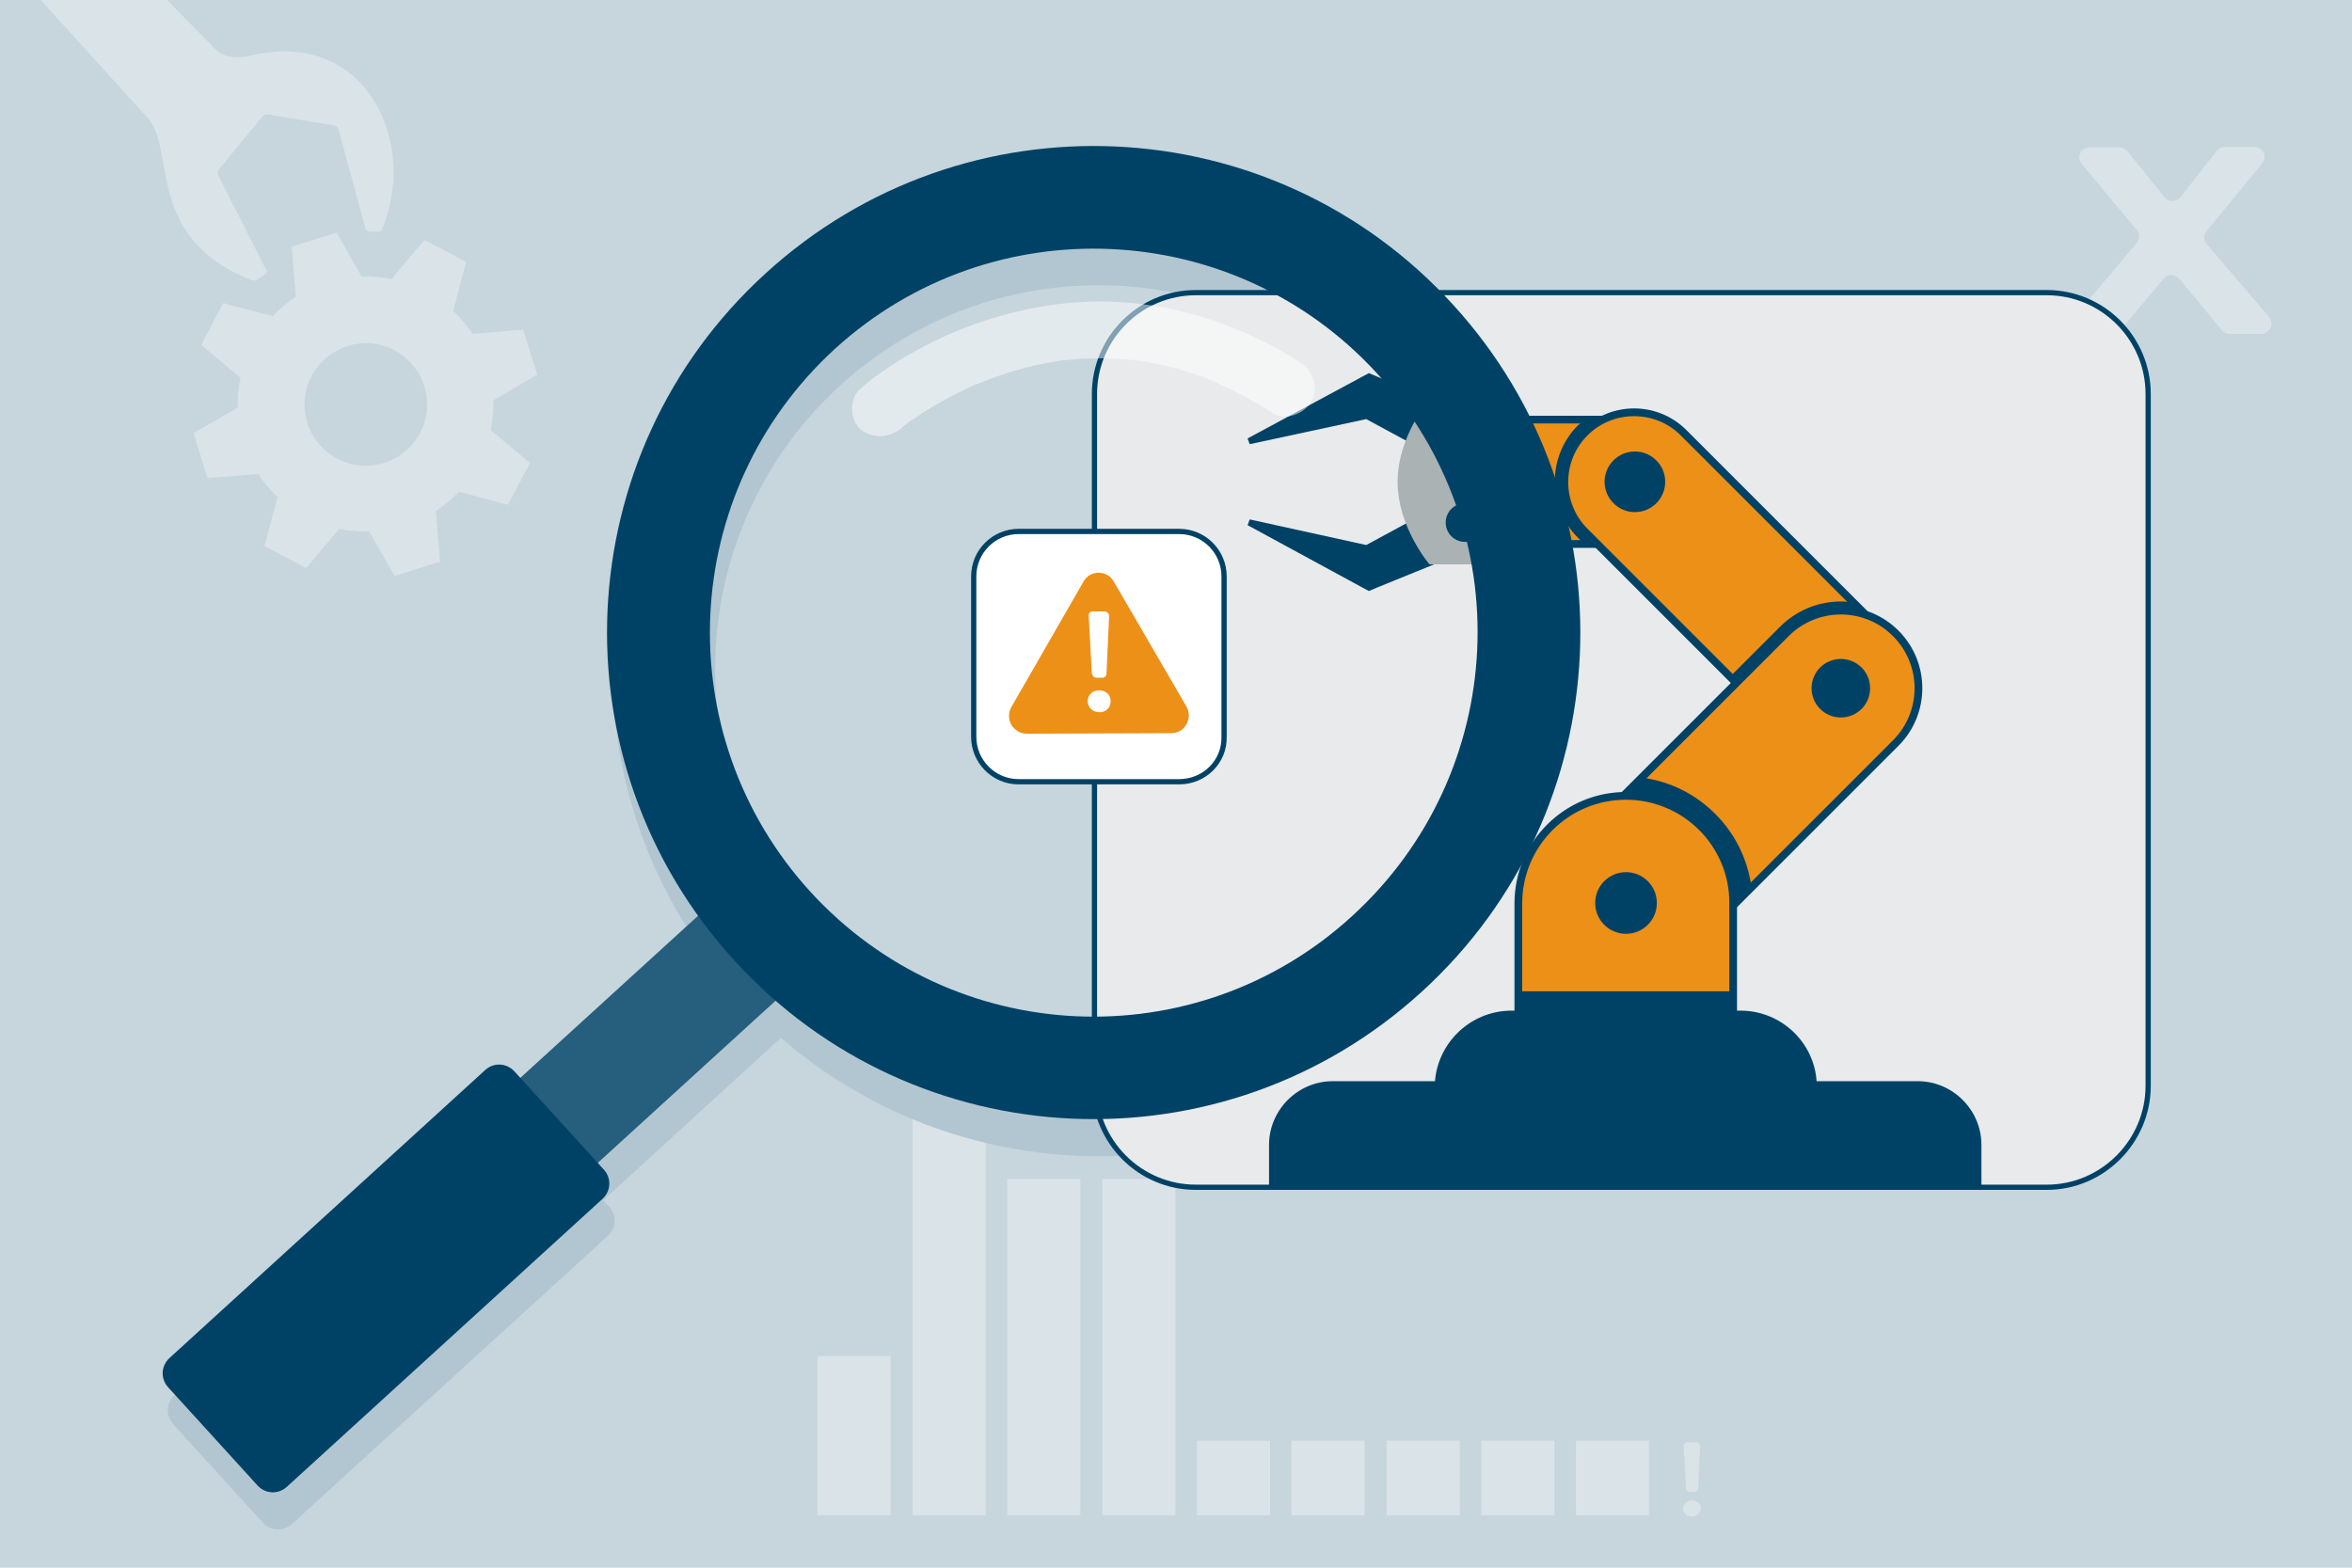 <?xml version="1.0" encoding="utf-8"?>
<!-- Generator: Adobe Illustrator 28.1.0, SVG Export Plug-In . SVG Version: 6.00 Build 0)  -->
<svg version="1.1" id="Afbeeldingen_UpBlue" xmlns="http://www.w3.org/2000/svg" xmlns:xlink="http://www.w3.org/1999/xlink"
	 x="0px" y="0px" viewBox="0 0 450 300" style="enable-background:new 0 0 450 300;" xml:space="preserve">
<style type="text/css">
	.st0{fill:#C7D5DD;}
	.st1{fill:#D9E3E8;}
	.st2{fill:#D9E3E8;enable-background:new    ;}
	.st3{fill:#B2C6D1;}
	.st4{fill:#CFDBE2;}
	.st5{fill:#ED9017;stroke:#004266;stroke-width:0.918;stroke-miterlimit:10;}
	.st6{fill:#FFFFFF;stroke:#004266;stroke-miterlimit:10;}
	.st7{fill:#C7D5DD;stroke:#004266;stroke-linecap:round;stroke-linejoin:round;stroke-miterlimit:10;}
	.st8{fill:#004266;}
	.st9{fill:#FFFFFF;stroke:#004266;stroke-width:0.918;stroke-linecap:round;stroke-linejoin:round;stroke-miterlimit:10;}
	.st10{fill:#FFFFFF;stroke:#004266;stroke-linecap:round;stroke-linejoin:round;stroke-miterlimit:10;}
	.st11{fill:#265E7D;}
	.st12{fill:#ED9017;}
	.st13{fill:#00C89B;}
	.st14{fill:#FFFFFF;}
	.st15{fill:#E8EAEB;stroke:#004266;stroke-linecap:round;stroke-linejoin:round;stroke-miterlimit:10;}
	.st16{fill:url(#SVGID_1_);}
	.st17{fill:#00C89B;stroke:#004266;stroke-width:0.918;stroke-miterlimit:10;}
	.st18{fill:#DDE0E1;}
	.st19{fill:#AAB2B4;}
	.st20{fill:#DDE0E1;stroke:#004266;stroke-width:0.873;stroke-linecap:round;stroke-linejoin:round;stroke-miterlimit:10;}
	.st21{fill:#FFFFFF;stroke:#004266;stroke-width:0.964;stroke-linecap:round;stroke-linejoin:round;stroke-miterlimit:10;}
	.st22{fill:#375A64;}
	.st23{opacity:0.5;fill:#ED9017;}
	.st24{fill:#375A64;stroke:#FFC800;stroke-width:0.981;stroke-miterlimit:10;}
	.st25{fill:#1A2E35;}
	.st26{fill:none;stroke:#375A64;stroke-width:0.4;stroke-miterlimit:10;}
	.st27{fill:none;stroke:#004266;stroke-width:1.579;stroke-linecap:round;stroke-linejoin:round;stroke-miterlimit:10;}
	.st28{fill:none;stroke:#00C89B;stroke-width:1.579;stroke-linecap:round;stroke-linejoin:round;stroke-miterlimit:10;}
	
		.st29{fill:url(#SVGID_00000022553069408964462520000011670276196525272967_);stroke:#004266;stroke-width:1.023;stroke-linecap:round;stroke-linejoin:round;stroke-miterlimit:10;}
	.st30{enable-background:new    ;}
	.st31{fill:#80A0B2;}
	.st32{fill:#99B3C2;}
	.st33{fill:#4C7B94;}
	.st34{fill:#ADC3CE;}
	.st35{fill:#668EA3;}
	.st36{fill:#195575;}
	.st37{fill:#ED9017;stroke:#004266;stroke-width:1.481;stroke-miterlimit:10;}
	.st38{fill:#FFFFFF;stroke:#004266;stroke-width:1.004;stroke-linecap:round;stroke-linejoin:round;stroke-miterlimit:10;}
	.st39{opacity:0.5;}
	.st40{fill:#D9E3E8;stroke:#CCD9E0;stroke-miterlimit:10;}
	.st41{fill:#B8CAD4;}
	.st42{fill:#FFFFFF;stroke:#004266;stroke-width:0.931;stroke-miterlimit:10;}
	.st43{fill:#265E7D;stroke:#004266;stroke-width:0.952;stroke-miterlimit:10;}
	.st44{fill:#00C89B;stroke:#004266;stroke-width:1.116;stroke-miterlimit:10;}
	.st45{fill:none;stroke:#ED9017;stroke-width:0.893;stroke-miterlimit:10;}
	.st46{opacity:0.7;}
	.st47{opacity:0.7;fill:#D9E3E8;}
	.st48{opacity:0.3;fill:#D9E3E8;}
	.st49{fill:#00C89B;stroke:#004266;stroke-width:1.581;stroke-miterlimit:10;}
	.st50{opacity:0.94;}
	.st51{fill:#FFFFFF;stroke:#004266;stroke-width:1.147;stroke-miterlimit:10;}
	.st52{fill:#00C89B;stroke:#004266;stroke-width:2.085;stroke-miterlimit:10;}
	.st53{fill:none;stroke:#004266;stroke-width:0.729;stroke-miterlimit:10;}
	.st54{fill:#FFFFFF;stroke:#004266;stroke-width:0.729;stroke-miterlimit:10;}
	.st55{fill:#00C89B;stroke:#004266;stroke-width:0.947;stroke-miterlimit:10;}
	.st56{fill:#004266;stroke:#004266;stroke-width:0.947;stroke-miterlimit:10;}
	.st57{fill:none;stroke:#004266;stroke-width:0.947;stroke-miterlimit:10;}
	.st58{fill:#00C89B;stroke:#004266;stroke-miterlimit:10;}
	.st59{fill:#A8A8A8;stroke:#004266;stroke-width:0.947;stroke-miterlimit:10;}
	.st60{fill:#ED9017;stroke:#004266;stroke-width:0.947;stroke-miterlimit:10;}
	.st61{fill:#004266;stroke:#004266;stroke-width:0.83;stroke-linecap:round;stroke-linejoin:round;stroke-miterlimit:10;}
	.st62{fill:#004266;stroke:#004266;stroke-width:0.719;stroke-linecap:round;stroke-linejoin:round;stroke-miterlimit:10;}
	.st63{fill:#00C89B;stroke:#004266;stroke-width:0.719;stroke-linecap:round;stroke-linejoin:round;stroke-miterlimit:10;}
	.st64{fill:#004266;stroke:#004266;stroke-width:0.825;stroke-linecap:round;stroke-linejoin:round;stroke-miterlimit:10;}
	.st65{fill:#00C89B;stroke:#004266;stroke-width:1.148;stroke-miterlimit:10;}
	.st66{fill:#004266;stroke:#004266;stroke-width:1.148;stroke-miterlimit:10;}
	.st67{fill:none;stroke:#004266;stroke-width:1.148;stroke-miterlimit:10;}
	.st68{fill:#A8A8A8;stroke:#004266;stroke-width:1.148;stroke-miterlimit:10;}
	.st69{fill:#ED9017;stroke:#004266;stroke-miterlimit:10;}
	.st70{fill:#004266;stroke:#004266;stroke-width:1.18;stroke-miterlimit:10;}
	.st71{fill:#004266;stroke:#004266;stroke-width:1.035;stroke-linecap:round;stroke-linejoin:round;stroke-miterlimit:10;}
	.st72{fill:#004266;stroke:#004266;stroke-width:0.897;stroke-linecap:round;stroke-linejoin:round;stroke-miterlimit:10;}
	.st73{fill:#A8A8A8;stroke:#004266;stroke-width:1.18;stroke-miterlimit:10;}
	.st74{fill:#00C89B;stroke:#004266;stroke-width:0.897;stroke-linecap:round;stroke-linejoin:round;stroke-miterlimit:10;}
	.st75{fill:#004266;stroke:#004266;stroke-width:1.028;stroke-linecap:round;stroke-linejoin:round;stroke-miterlimit:10;}
	.st76{opacity:0.5;fill:#C7D5DD;}
	.st77{fill:#FFFFFF;stroke:#004266;stroke-width:1.039;stroke-linecap:round;stroke-linejoin:round;stroke-miterlimit:10;}
	.st78{fill:none;stroke:#375A64;stroke-width:0.324;stroke-miterlimit:10;}
	.st79{fill:none;stroke:#004266;stroke-width:1.279;stroke-linecap:round;stroke-linejoin:round;stroke-miterlimit:10;}
	.st80{fill:none;stroke:#00C89B;stroke-width:1.279;stroke-linecap:round;stroke-linejoin:round;stroke-miterlimit:10;}
	.st81{fill:#00C89B;stroke:#FFFFFF;stroke-miterlimit:10;}
	.st82{fill:#FFFFFF;stroke:#004266;stroke-width:1.9;stroke-miterlimit:10;}
	.st83{fill:#FFFFFF;stroke:#004266;stroke-width:2;stroke-miterlimit:10;}
	.st84{fill:none;stroke:#FFFFFF;stroke-width:1.501;stroke-linecap:round;stroke-miterlimit:10;}
	.st85{fill:#FFFFFF;stroke:#004266;stroke-width:1.9;stroke-linecap:square;stroke-miterlimit:10;}
</style>
<rect class="st0" width="450" height="300"/>
<g>
	<rect x="156.4" y="259.5" class="st1" width="14" height="30.5"/>
	<rect x="174.6" y="200" class="st1" width="14" height="90"/>
	<rect x="192.7" y="225.6" class="st1" width="14" height="64.4"/>
	<rect x="210.9" y="225.6" class="st1" width="14" height="64.4"/>
	<rect x="229" y="275.7" class="st1" width="14" height="14.3"/>
	<rect x="247.1" y="275.7" class="st1" width="14" height="14.3"/>
	<rect x="265.3" y="275.7" class="st1" width="14" height="14.3"/>
	<rect x="283.4" y="275.7" class="st1" width="14" height="14.3"/>
	<rect x="301.5" y="275.7" class="st1" width="14" height="14.3"/>
</g>
<g>
	<path class="st1" d="M396.8,60.7l12-14.2c0.6-0.7,0.6-1.8,0-2.5l-10.5-12.6c-1.1-1.3-0.2-3.2,1.5-3.2h5.7c0.6,0,1.2,0.3,1.5,0.7
		l7.1,8.8c0.8,1,2.3,1,3.1,0l6.9-8.8c0.4-0.5,0.9-0.8,1.6-0.8h5.6c1.7,0,2.6,1.9,1.5,3.2l-10.6,12.9c-0.6,0.7-0.6,1.8,0,2.5
		l11.9,13.9c1.1,1.3,0.2,3.3-1.5,3.3h-6c-0.6,0-1.1-0.3-1.5-0.7l-8.1-9.8c-0.8-1-2.3-1-3.1,0l-8.2,9.8c-0.4,0.5-0.9,0.7-1.5,0.7h-6
		C396.7,64,395.8,62,396.8,60.7z"/>
</g>
<path class="st1" d="M37,82.9l2.7,8.6l9.7-0.8c1,1.6,2.3,3.1,3.7,4.4l-2.5,9.4l8,4.2l6.3-7.5c1.9,0.4,3.8,0.6,5.7,0.5l4.9,8.5
	l8.7-2.7l-0.8-9.7c1.6-1.1,3.1-2.3,4.4-3.7l9.4,2.5l4.2-8l-7.5-6.3c0.3-1.7,0.5-3.3,0.5-5c0-0.2,0-0.5,0-0.7l8.4-4.9l-2.7-8.6
	l-1.6,0.1l-8.1,0.7c-1-1.6-2.3-3.1-3.7-4.4l2.5-9.4l-8-4.2l-6.3,7.5c-1.9-0.4-3.8-0.6-5.7-0.5l-4.8-8.4l-8.6,2.7l0.8,9.6
	c-1.6,1-3.1,2.3-4.4,3.7L42.7,58l-4.2,8l7.5,6.3c-0.4,1.9-0.6,3.8-0.5,5.7L37,82.9z M59.6,72c3-5.7,10.1-8,15.8-5
	c5.7,3,8,10.1,5,15.8c-3,5.7-10.1,8-15.8,5C58.8,84.8,56.6,77.7,59.6,72z"/>
<g>
	<path class="st3" d="M279,65.3c-34.6-38-93.5-40.7-131.5-6c-35.2,32.1-40.1,85.1-12.9,122.9l-34,31.1l-1.2-1.3
		c-1.4-1.6-3.9-1.7-5.5-0.3L33.4,267c-1.6,1.4-1.7,3.9-0.3,5.5l17.2,18.9c1.4,1.6,3.9,1.7,5.5,0.3l60.5-55.2
		c1.6-1.4,1.7-3.9,0.3-5.5l-1.2-1.3l34-31.1c35.2,30.5,88.3,30.5,123.6-1.7C311,162.2,313.7,103.3,279,65.3z M259.8,182.3
		c-30,27.3-76.4,25.2-103.8-4.7c-27.3-30-25.2-76.4,4.7-103.8c30-27.4,76.5-25.2,103.8,4.7C291.9,108.5,289.8,155,259.8,182.3z"/>
</g>
<path class="st15" d="M391.6,227.2H228.8c-10.7,0-19.4-8.7-19.4-19.4V75.4c0-10.7,8.7-19.4,19.4-19.4h162.8
	c10.7,0,19.4,8.7,19.4,19.4v132.4C411,218.4,402.3,227.2,391.6,227.2z"/>
<path class="st8" d="M379.1,227.2H242.8v-8.1c0-6.7,5.5-12.2,12.2-12.2h111.9c6.7,0,12.2,5.5,12.2,12.2V227.2z"/>
<g>
	<path class="st37" d="M312.7,80.3h-23.6v23.8h23.6c6.6,0,11.9-5.3,11.9-11.9C324.6,85.7,319.3,80.3,312.7,80.3z"/>
	<path class="st8" d="M312.7,80.3h-9.5c-0.4,0.4-0.9,0.7-1.3,1.1c-5.9,5.9-5.9,15.6,0,21.5l1.1,1.1h9.6c6.6,0,11.9-5.3,11.9-11.9
		C324.6,85.7,319.3,80.3,312.7,80.3z"/>
	<path class="st37" d="M352.2,145.1c-3.4,0-6.8-1.3-9.5-3.9l-39.5-39.5c-5.2-5.2-5.2-13.7,0-18.9c5.2-5.2,13.7-5.2,18.9,0l39.5,39.5
		c5.2,5.2,5.2,13.7,0,18.9C359.1,143.8,355.6,145.1,352.2,145.1z"/>
	<path class="st8" d="M361.7,122.3l-7-7c-0.8-0.1-1.6-0.2-2.4-0.2c-4.5,0-8.6,1.7-11.8,4.9l-9.5,9.5l11.8,11.8
		c2.6,2.6,6,3.9,9.5,3.9c3.4,0,6.8-1.3,9.5-3.9C366.9,136,366.9,127.5,361.7,122.3z"/>
	<path class="st37" d="M311.1,187.7c-3.8,0-7.6-1.5-10.5-4.4c-5.8-5.8-5.8-15.2,0-21l41.1-41.1c5.8-5.8,15.2-5.8,21,0
		c5.8,5.8,5.8,15.2,0,21l-41.1,41.1C318.7,186.2,314.9,187.7,311.1,187.7z"/>
	<path class="st8" d="M314.1,148.8l-13.5,13.5c-5.8,5.8-5.8,15.2,0,21c2.9,2.9,6.7,4.4,10.5,4.4c3.8,0,7.6-1.5,10.5-4.4l13.5-13.5
		C333.7,158.9,325,150.2,314.1,148.8z"/>
	<path class="st37" d="M311.1,152.3c-11.4,0-20.6,9.2-20.6,20.6v20.6h41.1v-20.6C331.7,161.5,322.4,152.3,311.1,152.3z"/>
	<path class="st8" d="M357.8,131.7c0,3.1-2.5,5.6-5.6,5.6c-3.1,0-5.6-2.5-5.6-5.6c0-3.1,2.5-5.6,5.6-5.6
		C355.3,126.1,357.8,128.6,357.8,131.7z"/>
	<path class="st8" d="M318.6,92.2c0,3.2-2.6,5.8-5.8,5.8c-3.2,0-5.8-2.6-5.8-5.8c0-3.2,2.6-5.8,5.8-5.8
		C316,86.4,318.6,89,318.6,92.2z"/>
	<circle class="st8" cx="311.1" cy="172.8" r="5.9"/>
	<rect x="290.5" y="189.7" class="st8" width="41.1" height="3.7"/>
	<path class="st8" d="M333,193.4h-43.8c-8.1,0-14.7,6.6-14.7,14.7h73.1C347.7,200,341.1,193.4,333,193.4z"/>
	<g>
		<g>
			<polygon class="st8" points="282.5,79.8 263.8,72.2 261.9,71.4 260.6,72.1 238.7,83.9 239.1,85 261.4,80.2 278,89.2 			"/>
			<polygon class="st8" points="278,95.3 261.4,104.3 239.1,99.4 238.7,100.5 260.6,112.4 261.9,113.1 263.8,112.3 282.5,104.7 			
				"/>
		</g>
		<path class="st19" d="M273.5,76.4c0,0-6.1,7.1-6.1,15.8s6.1,15.8,6.1,15.8l0,0h15.6V76.4H273.5z"/>
	</g>
	<path class="st8" d="M284,84.5c0,2.1-1.7,3.7-3.7,3.7c-2.1,0-3.7-1.7-3.7-3.7s1.7-3.7,3.7-3.7C282.3,80.8,284,82.4,284,84.5z"/>
	<path class="st8" d="M284,100c0,2.1-1.7,3.7-3.7,3.7c-2.1,0-3.7-1.7-3.7-3.7c0-2.1,1.7-3.7,3.7-3.7C282.3,96.3,284,97.9,284,100z"
		/>
</g>
<path class="st38" d="M225.6,149.6h-30.7c-4.8,0-8.6-3.9-8.6-8.6v-30.7c0-4.8,3.9-8.6,8.6-8.6h30.7c4.8,0,8.6,3.9,8.6,8.6V141
	C234.3,145.8,230.4,149.6,225.6,149.6z"/>
<g>
	
		<rect x="106.3" y="170.9" transform="matrix(0.674 0.739 -0.739 0.674 189.659 -19.817)" class="st11" width="22" height="68.2"/>
	<path class="st8" d="M278,58.3c-34.6-38-93.5-40.7-131.5-6c-38,34.6-40.7,93.5-6,131.5c34.6,38,93.5,40.7,131.5,6
		C310,155.2,312.7,96.3,278,58.3z M155,170.6c-27.3-30-25.2-76.4,4.7-103.8c30-27.4,76.5-25.2,103.8,4.7
		c27.4,30,25.2,76.4-4.8,103.8C228.8,202.7,182.4,200.6,155,170.6z"/>
	<path class="st8" d="M49.3,284.3l-17.2-18.9c-1.4-1.6-1.3-4,0.3-5.5l60.5-55.2c1.6-1.4,4-1.3,5.5,0.3l17.2,18.9
		c1.4,1.6,1.3,4-0.3,5.5l-60.5,55.2C53.2,286,50.8,285.9,49.3,284.3z"/>
	<g class="st39">
		<path class="st14" d="M172.6,81.8c0.1-0.1,0.2-0.1,0.2-0.2c1.1-0.9-1.1,0.9-0.4,0.3c0.9-0.7,1.8-1.4,2.8-2
			c3.3-2.3,6.9-4.2,10.5-5.9c0.5-0.2,1-0.5,1.6-0.7c0.2-0.1-1.2,0.5-0.1,0.1c0.3-0.1,0.6-0.3,1-0.4c1.2-0.5,2.5-0.9,3.8-1.4
			c2.8-0.9,5.7-1.7,8.6-2.2c0.7-0.1,1.4-0.2,2.1-0.4c0.9-0.2-1.1,0.1,0.2,0c0.4-0.1,0.8-0.1,1.3-0.1c1.6-0.2,3.2-0.3,4.8-0.3
			c1.7-0.1,3.5,0,5.2,0.1c0.8,0,1.6,0.1,2.4,0.2c1.4,0.1-0.6-0.1,0.4,0c0.5,0.1,1,0.1,1.4,0.2c4.3,0.7,8.4,1.8,12.5,3.3
			c0.1,0,0.8,0.3,0.2,0.1c-0.6-0.2,0.3,0.1,0.4,0.2c0.6,0.2,1.2,0.5,1.8,0.8c1.1,0.5,2.2,1,3.3,1.6c2.3,1.2,4.6,2.5,6.8,3.9
			c2.5,1.6,6.1,0.3,7.5-2.2c1.5-2.8,0.3-5.9-2.2-7.5c-13.9-8.9-30.5-13.3-47-11c-11,1.5-21.7,5.5-31.1,11.6c-2.1,1.4-4.1,2.8-6,4.5
			c-2.2,1.9-2,6,0.1,7.8C167.2,84.1,170.3,83.8,172.6,81.8L172.6,81.8z"/>
	</g>
</g>
<g>
	<path class="st12" d="M210.2,109.6C210.2,109.6,210.2,109.6,210.2,109.6c-1.2,0-2.3,0.6-2.9,1.7l-13.8,24c-0.6,1.1-0.6,2.3,0,3.4
		c0.6,1,1.7,1.7,2.9,1.7c0,0,0,0,0,0l27.7-0.1c1.2,0,2.3-0.6,2.9-1.7c0.6-1.1,0.6-2.3,0-3.4l-13.9-23.9
		C212.5,110.2,211.4,109.6,210.2,109.6z"/>
</g>
<g>
	<path class="st14" d="M208.1,134.2c0-1.2,0.9-2.1,2.2-2.1c1.3,0,2.2,0.9,2.2,2.1c0,1.2-0.9,2.1-2.1,2.1
		C209,136.3,208.1,135.3,208.1,134.2z M209.1,117l2.2,0c0.5,0,0.9,0.4,0.9,0.9l-0.5,11c0,0.5-0.4,0.8-0.8,0.8l-1.1,0
		c-0.5,0-0.8-0.4-0.9-0.8l-0.6-11C208.2,117.4,208.6,117,209.1,117z"/>
</g>
<path class="st1" d="M7.8,0l20.1,22.2c6.1,5.6-0.8,23.4,20.5,31.5c0.4,0.2,2.8-1.3,2.7-1.7l-9.4-18.6c-0.1-0.4,0-0.7,0.2-1l8.3-10.1
	c0.3-0.3,0.7-0.4,1-0.4L63.9,24c0.4,0.1,0.7,0.3,0.8,0.6L70,44c0.2,0.5,2.8,0.5,3,0.1c2.5-5.9,2.9-12.2,1.5-17.7
	c-1.6-6.6-5.7-12.4-12-15c-4-1.7-8.8-2.1-14.4-0.8c-2.5,0.6-5.1,0.6-7-1.3L32,0L7.8,0z"/>
<g>
	<path class="st1" d="M322,288.7c0-0.9,0.7-1.6,1.7-1.6c1,0,1.7,0.7,1.7,1.5c0,0.9-0.7,1.6-1.7,1.6C322.8,290.3,322,289.6,322,288.7
		z M322.8,276l1.8,0c0.4,0,0.7,0.3,0.7,0.7l-0.4,8.2c0,0.3-0.3,0.6-0.7,0.6l-0.9,0c-0.4,0-0.7-0.3-0.7-0.6l-0.5-8.2
		C322.1,276.3,322.4,276,322.8,276z"/>
</g>
</svg>
